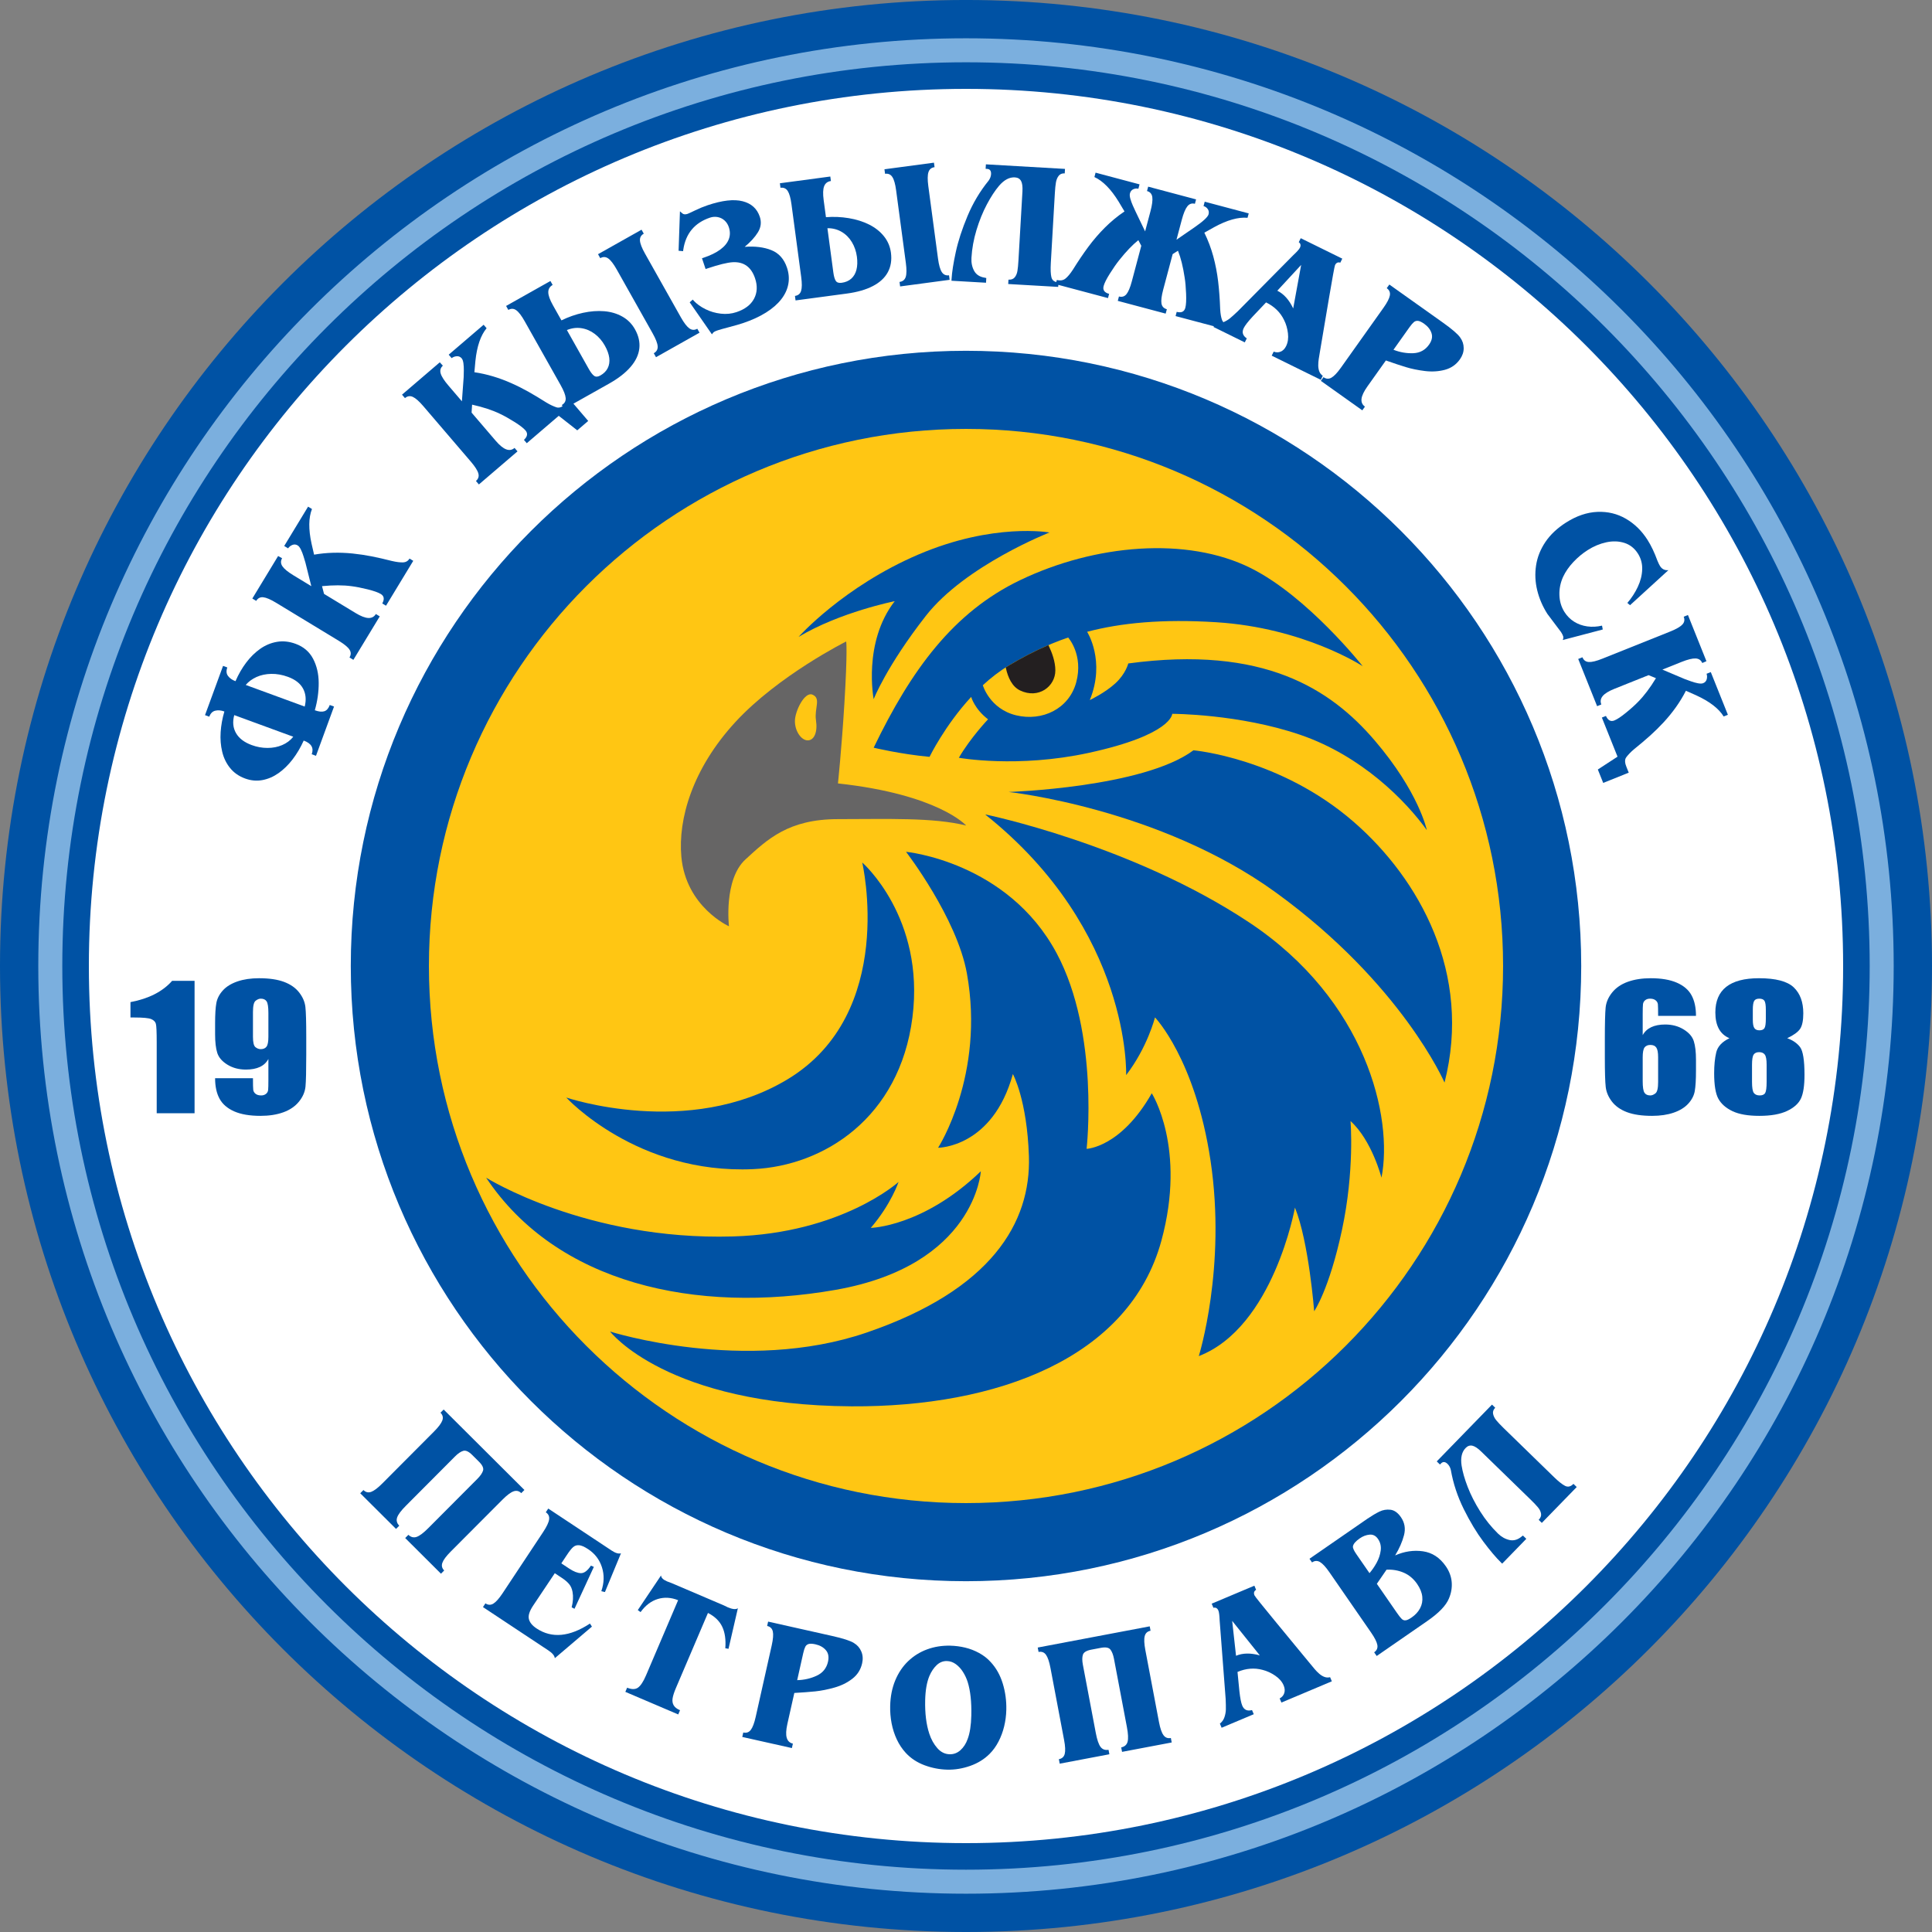 <?xml version="1.0" encoding="UTF-8"?>
<svg xmlns="http://www.w3.org/2000/svg" xmlns:xlink="http://www.w3.org/1999/xlink" width="549.93pt" height="549.93pt" viewBox="0 0 549.93 549.93" version="1.1">
<rect x="0" y="0" width="549.93" height="549.93" fill="#808080" stroke="none"/>
<defs>
<clipPath id="clip1">
  <path d="M 0 0 L 549.93 0 L 549.93 549.93 L 0 549.93 Z M 0 0 "/>
</clipPath>
</defs>
<g id="surface1">
<g clip-path="url(#clip1)" clip-rule="nonzero">
<path style=" stroke:none;fill-rule:nonzero;fill:rgb(0%,32.199%,64.299%);fill-opacity:1;" d="M 549.93 274.965 C 549.93 426.82 426.824 549.93 274.965 549.93 C 123.105 549.93 0 426.82 0 274.965 C 0 123.105 123.105 -0.004 274.965 -0.004 C 426.824 -0.004 549.93 123.105 549.93 274.965 "/>
</g>
<path style=" stroke:none;fill-rule:nonzero;fill:rgb(100%,100%,100%);fill-opacity:1;" d="M 524.633 274.965 C 524.633 412.852 412.852 524.633 274.965 524.633 C 137.078 524.633 25.297 412.852 25.297 274.965 C 25.297 137.078 137.078 25.297 274.965 25.297 C 412.852 25.297 524.633 137.078 524.633 274.965 M 274.965 99.848 C 178.25 99.848 99.848 178.25 99.848 274.965 C 99.848 371.676 178.25 450.082 274.965 450.082 C 371.68 450.082 450.082 371.676 450.082 274.965 C 450.082 178.25 371.68 99.848 274.965 99.848 "/>
<path style=" stroke:none;fill-rule:nonzero;fill:rgb(0%,32.199%,64.299%);fill-opacity:1;" d="M 117.629 159.637 L 109.875 172.414 L 108.812 171.77 C 109.477 170.551 109.34 169.652 108.402 169.086 C 107.656 168.633 106.398 168.188 104.633 167.75 C 102.863 167.312 101.348 167.016 100.082 166.859 C 97.688 166.531 94.879 166.527 91.66 166.844 L 92.234 169.047 L 101.188 174.48 C 102.695 175.395 103.918 175.871 104.859 175.906 C 105.797 175.945 106.508 175.566 106.988 174.777 L 108.094 175.449 L 100.586 187.82 L 99.48 187.148 C 99.953 186.371 99.949 185.617 99.465 184.891 C 98.984 184.164 97.961 183.328 96.395 182.379 L 78.586 171.57 C 77.023 170.621 75.809 170.102 74.941 170.008 C 74.074 169.914 73.402 170.258 72.93 171.039 L 71.824 170.367 L 79.164 158.266 L 80.297 158.902 C 79.848 159.688 79.883 160.457 80.402 161.211 C 80.922 161.965 81.984 162.828 83.59 163.801 L 88.613 166.848 L 86.941 160.156 C 86.781 159.617 86.598 159.008 86.387 158.328 C 86.18 157.648 85.93 157.012 85.641 156.422 C 85.352 155.832 85.051 155.441 84.73 155.246 C 84.238 154.949 83.734 154.906 83.223 155.113 C 82.707 155.32 82.301 155.641 82.004 156.082 L 80.898 155.41 L 87.695 144.215 L 88.801 144.887 C 87.824 147.355 87.785 150.641 88.68 154.742 L 89.402 157.879 C 91.188 157.566 93 157.387 94.844 157.34 C 96.684 157.293 98.523 157.363 100.363 157.551 C 102.203 157.742 104.012 158.012 105.785 158.359 C 107.562 158.711 109.465 159.145 111.492 159.664 C 112.828 159.977 113.906 160.113 114.719 160.078 C 115.531 160.047 116.148 159.684 116.57 158.988 L 117.629 159.637 "/>
<path style=" stroke:none;fill-rule:nonzero;fill:rgb(0%,32.199%,64.299%);fill-opacity:1;" d="M 301.199 81.664 L 286.98 80.844 L 287.055 79.602 C 287.84 79.648 288.426 79.434 288.824 78.957 C 289.219 78.48 289.477 77.871 289.602 77.133 C 289.727 76.395 289.824 75.379 289.898 74.086 L 291.031 54.5 C 291.109 53.121 290.977 52.121 290.633 51.5 C 290.285 50.875 289.699 50.539 288.875 50.492 C 287.316 50.402 285.816 51.203 284.367 52.891 C 283.195 54.273 282.035 56.051 280.887 58.219 C 279.738 60.387 278.762 62.801 277.953 65.457 C 277.148 68.113 276.668 70.762 276.516 73.41 C 276.438 74.777 276.688 76.004 277.277 77.09 C 277.863 78.172 278.883 78.824 280.34 79.051 L 280.738 79.137 L 280.664 80.477 L 270.828 79.91 L 270.855 79.449 C 270.969 77.48 271.367 74.922 272.051 71.766 C 272.734 68.613 273.848 65.191 275.395 61.496 C 276.941 57.801 278.941 54.445 281.395 51.426 C 281.824 50.836 282.062 50.219 282.098 49.578 C 282.152 48.625 281.773 48.121 280.961 48.074 L 280.551 48.055 L 280.629 46.777 L 303.141 48.078 L 303.066 49.352 C 302.309 49.309 301.738 49.539 301.348 50.039 C 300.957 50.543 300.699 51.168 300.566 51.914 C 300.434 52.66 300.336 53.648 300.262 54.879 L 299.105 74.875 C 299.004 76.703 299.059 78.059 299.281 78.945 C 299.441 79.59 299.832 80.016 300.457 80.227 L 300.664 80.277 L 300.824 79.688 C 301.805 79.945 302.617 79.816 303.27 79.301 C 303.922 78.781 304.625 77.938 305.387 76.77 C 306.863 74.395 308.324 72.23 309.773 70.273 C 311.219 68.32 312.793 66.492 314.492 64.793 C 316.191 63.09 318.055 61.555 320.078 60.184 L 318.43 57.422 C 316.234 53.844 313.93 51.5 311.516 50.395 L 311.848 49.145 L 324.363 52.477 L 324.031 53.727 C 323.551 53.598 323.066 53.645 322.578 53.867 C 322.094 54.09 321.777 54.484 321.629 55.047 C 321.527 55.422 321.566 55.93 321.742 56.559 C 321.922 57.191 322.152 57.828 322.434 58.469 C 322.719 59.105 322.984 59.691 323.238 60.223 L 325.949 65.859 L 327.461 60.184 C 327.949 58.348 328.129 56.977 327.992 56.074 C 327.855 55.176 327.352 54.609 326.488 54.379 L 326.82 53.129 L 340.453 56.758 L 340.121 58.008 C 339.254 57.777 338.539 58.02 337.969 58.738 C 337.402 59.453 336.875 60.73 336.387 62.562 L 334.879 68.234 L 340.031 64.691 C 342.477 62.996 343.805 61.766 344.008 61.004 C 344.16 60.434 344.082 59.934 343.773 59.5 C 343.465 59.07 343.066 58.789 342.578 58.66 L 342.91 57.41 L 355.438 60.742 L 355.102 61.992 C 352.461 61.754 349.297 62.641 345.613 64.656 L 342.809 66.23 C 343.883 68.426 344.73 70.672 345.355 72.973 C 345.977 75.273 346.438 77.633 346.727 80.051 C 347.016 82.473 347.215 85.102 347.312 87.93 C 347.387 89.336 347.578 90.422 347.887 91.188 L 348.211 91.715 C 348.934 91.418 349.578 91.035 350.137 90.574 C 350.695 90.113 351.438 89.445 352.355 88.574 L 368.094 72.664 C 369.152 71.676 369.789 70.965 370.004 70.531 C 370.336 69.859 370.227 69.328 369.684 68.941 L 370.246 67.801 L 382.07 73.621 L 381.508 74.766 C 380.844 74.551 380.344 74.781 380.008 75.461 C 379.934 75.609 379.746 76.527 379.441 78.207 C 379.137 79.891 378.773 81.977 378.352 84.461 C 377.93 86.949 377.41 90.023 376.793 93.688 C 376.176 97.348 375.812 99.496 375.707 100.133 C 375.586 100.844 375.477 101.516 375.375 102.145 C 375.277 102.777 375.23 103.406 375.23 104.023 C 375.234 104.641 375.332 105.207 375.527 105.723 C 375.719 106.234 376.051 106.648 376.512 106.973 L 375.949 108.113 L 361.98 101.234 L 362.547 100.09 C 363.238 100.359 363.906 100.355 364.551 100.082 C 365.191 99.809 365.703 99.289 366.082 98.52 C 366.598 97.477 366.77 96.258 366.605 94.867 C 366.438 93.473 366.07 92.223 365.508 91.109 C 364.457 88.922 362.746 87.242 360.379 86.078 L 356.621 90.043 C 355.254 91.516 354.391 92.625 354.023 93.371 C 353.438 94.559 353.723 95.539 354.883 96.316 L 354.32 97.457 L 345.414 93.07 L 345.516 92.859 L 345.145 92.766 L 334.621 89.969 L 334.941 88.766 C 336.277 89.121 337.094 88.734 337.395 87.613 C 337.617 86.77 337.691 85.422 337.613 83.574 C 337.539 81.727 337.402 80.203 337.203 79.008 C 336.742 75.918 336.109 73.371 335.301 71.367 L 333.789 72.332 L 331.094 82.453 C 330.625 84.219 330.461 85.531 330.605 86.387 C 330.75 87.242 331.262 87.785 332.133 88.02 L 331.801 89.27 L 318.168 85.641 L 318.5 84.391 C 319.371 84.621 320.086 84.406 320.633 83.738 C 321.184 83.07 321.695 81.852 322.168 80.074 L 324.859 69.957 L 324.02 68.363 C 322.348 69.699 320.531 71.594 318.578 74.051 C 317.754 75.09 316.863 76.363 315.91 77.883 C 314.953 79.402 314.363 80.578 314.141 81.422 C 313.84 82.547 314.363 83.289 315.703 83.645 L 315.383 84.848 L 301.254 81.086 L 301.199 81.664 M 370.363 75.41 L 363.578 82.75 C 365.438 83.668 366.945 85.348 368.098 87.793 L 370.363 75.41 "/>
<path style=" stroke:none;fill-rule:nonzero;fill:rgb(0%,32.199%,64.299%);fill-opacity:1;" d="M 115.539 428.602 C 114.172 429.973 113.34 431.078 113.047 431.926 C 112.754 432.773 112.953 433.559 113.645 434.281 L 112.73 435.195 L 102.539 425.047 L 103.453 424.129 C 104.098 424.77 104.832 424.945 105.652 424.648 C 106.473 424.348 107.527 423.551 108.82 422.258 L 123.531 407.488 C 124.82 406.191 125.613 405.133 125.91 404.309 C 126.203 403.488 126.027 402.758 125.383 402.113 L 126.285 401.211 L 149.27 424.109 L 148.371 425.012 C 147.73 424.375 146.996 424.203 146.172 424.504 C 145.344 424.801 144.289 425.594 143.004 426.887 L 128.289 441.652 C 127.004 442.945 126.215 444.004 125.922 444.828 C 125.625 445.656 125.797 446.391 126.438 447.027 L 125.523 447.945 L 115.336 437.793 L 116.246 436.875 C 116.973 437.562 117.758 437.758 118.602 437.461 C 119.449 437.164 120.555 436.328 121.922 434.957 L 135.883 420.945 C 136.742 420.078 137.281 419.293 137.496 418.59 C 137.707 417.887 137.328 417.051 136.363 416.09 L 134.414 414.148 C 133.422 413.16 132.57 412.77 131.859 412.977 C 131.148 413.184 130.359 413.719 129.5 414.586 L 115.539 428.602 "/>
<path style=" stroke:none;fill-rule:nonzero;fill:rgb(0%,32.199%,64.299%);fill-opacity:1;" d="M 137.473 457.445 L 138.172 456.387 C 138.934 456.891 139.684 456.914 140.43 456.461 C 141.176 456.004 142.055 455.016 143.07 453.488 L 154.594 436.098 C 155.605 434.57 156.176 433.375 156.301 432.512 C 156.43 431.648 156.113 430.965 155.355 430.461 L 156.059 429.402 L 173.145 440.723 L 174.078 441.344 C 175.188 442.078 176.078 442.344 176.758 442.129 L 172.191 453.168 L 171.164 452.922 C 171.973 450.543 172.031 448.273 171.34 446.113 C 170.648 443.957 169.348 442.242 167.434 440.977 C 166.371 440.27 165.508 439.891 164.836 439.836 C 164.164 439.777 163.59 439.965 163.113 440.395 C 162.637 440.824 162.059 441.555 161.379 442.586 L 159.777 445 L 162.004 446.477 C 163.293 447.328 164.406 447.77 165.348 447.789 C 166.285 447.809 167.238 447.098 168.199 445.645 L 169.035 446.004 L 163.527 457.93 L 162.719 457.512 C 163.129 455.918 163.215 454.457 162.969 453.117 C 162.801 452.207 162.473 451.461 161.98 450.879 C 161.488 450.297 160.812 449.719 159.953 449.152 L 157.918 447.805 C 157.918 447.805 152.012 456.637 151.727 457.066 C 150.707 458.609 150.309 459.863 150.543 460.84 C 150.773 461.816 151.508 462.715 152.746 463.535 C 157.074 466.402 162.133 465.938 167.926 462.137 L 168.488 463.004 L 157.93 471.992 C 157.836 471.27 157.238 470.543 156.137 469.812 L 137.473 457.445 "/>
<path style=" stroke:none;fill-rule:nonzero;fill:rgb(0%,32.199%,64.299%);fill-opacity:1;" d="M 192.395 480.484 C 191.883 481.68 191.57 482.66 191.449 483.426 C 191.328 484.191 191.434 484.852 191.762 485.41 C 192.086 485.965 192.688 486.43 193.562 486.812 L 193.055 488.004 L 178 481.578 L 178.508 480.391 C 179.824 480.922 180.859 480.914 181.621 480.355 C 182.383 479.801 183.141 478.633 183.898 476.859 L 193.02 455.484 C 191.023 454.688 189.09 454.574 187.223 455.148 C 185.352 455.719 183.723 456.961 182.332 458.871 L 181.543 458.301 L 188.16 448.438 C 188.191 449.094 188.766 449.656 189.883 450.133 C 190.059 450.207 191.035 450.562 191.109 450.594 L 206.02 456.957 C 206.094 456.988 206.984 457.43 207.152 457.504 C 208.512 458.082 209.473 458.172 210.031 457.773 L 207.367 469.324 L 206.453 469.164 C 206.645 466.715 206.352 464.676 205.578 463.043 C 204.805 461.41 203.449 460.102 201.516 459.113 L 192.395 480.484 "/>
<path style=" stroke:none;fill-rule:nonzero;fill:rgb(0%,32.199%,64.299%);fill-opacity:1;" d="M 219.664 468.352 C 220.062 466.566 220.168 465.246 219.98 464.395 C 219.789 463.543 219.25 463.016 218.363 462.816 L 218.641 461.578 L 236.832 465.656 C 240 466.363 242.082 467.039 243.074 467.68 C 244.039 468.262 244.734 469.062 245.164 470.086 C 245.598 471.105 245.676 472.227 245.402 473.441 C 244.996 475.254 244.066 476.719 242.605 477.848 C 241.148 478.973 239.453 479.809 237.516 480.355 C 235.578 480.902 233.762 481.262 232.066 481.438 C 230.371 481.609 228.379 481.758 226.098 481.887 L 224.117 490.715 C 223.734 492.438 223.672 493.75 223.938 494.652 C 224.203 495.555 224.785 496.109 225.688 496.309 L 225.406 497.574 L 211.281 494.41 L 211.566 493.145 C 212.453 493.344 213.168 493.102 213.703 492.41 C 214.234 491.719 214.703 490.48 215.105 488.695 L 219.664 468.352 M 226.914 478.246 C 228.922 478.195 230.781 477.766 232.496 476.961 C 234.211 476.156 235.273 474.832 235.688 472.988 C 235.992 471.633 235.789 470.539 235.082 469.715 C 234.375 468.887 233.387 468.328 232.113 468.043 C 231.27 467.855 230.625 467.824 230.188 467.949 C 229.746 468.078 229.422 468.344 229.219 468.742 C 229.012 469.145 228.816 469.75 228.633 470.562 L 226.914 478.246 "/>
<path style=" stroke:none;fill-rule:nonzero;fill:rgb(0%,32.199%,64.299%);fill-opacity:1;" d="M 257.809 498.934 C 256.785 497.82 255.934 496.539 255.258 495.098 C 254.586 493.652 254.094 492.125 253.785 490.512 C 253.477 488.895 253.344 487.254 253.383 485.578 C 253.445 482.898 253.926 480.48 254.824 478.312 C 255.723 476.148 256.949 474.324 258.504 472.836 C 260.059 471.348 261.859 470.23 263.91 469.477 C 265.957 468.727 268.148 468.375 270.484 468.43 C 271.93 468.465 273.344 468.648 274.723 468.98 C 276.105 469.312 277.434 469.824 278.707 470.52 C 279.984 471.219 281.086 472.082 282.008 473.109 C 283.562 474.793 284.703 476.832 285.434 479.227 C 286.164 481.621 286.5 484.117 286.438 486.711 C 286.402 488.293 286.199 489.852 285.828 491.391 C 285.457 492.926 284.922 494.367 284.223 495.715 C 283.523 497.066 282.676 498.242 281.672 499.242 C 280.168 500.746 278.328 501.883 276.156 502.648 C 273.984 503.41 271.816 503.77 269.66 503.719 C 267.43 503.668 265.258 503.246 263.141 502.457 C 261.023 501.664 259.246 500.492 257.809 498.934 M 275.426 495.023 C 276.062 493.348 276.41 491.109 276.477 488.316 C 276.566 484.461 276.223 481.273 275.441 478.758 C 275.113 477.746 274.668 476.793 274.102 475.902 C 273.539 475.008 272.863 474.273 272.082 473.699 C 271.297 473.125 270.445 472.828 269.527 472.805 C 268.434 472.781 267.465 473.168 266.621 473.965 C 265.781 474.762 265.09 475.785 264.555 477.035 C 263.812 478.809 263.41 481.109 263.344 483.938 C 263.258 487.672 263.648 490.859 264.523 493.5 C 265.051 495.105 265.812 496.473 266.805 497.598 C 267.797 498.727 268.965 499.305 270.309 499.336 C 271.469 499.363 272.496 498.973 273.391 498.172 C 274.285 497.363 274.965 496.316 275.426 495.023 "/>
<path style=" stroke:none;fill-rule:nonzero;fill:rgb(0%,32.199%,64.299%);fill-opacity:1;" d="M 311.914 493.297 C 312.277 495.199 312.723 496.512 313.254 497.23 C 313.789 497.953 314.547 498.23 315.535 498.07 L 315.773 499.34 L 301.641 502.016 L 301.398 500.746 C 302.297 500.574 302.852 500.07 303.07 499.223 C 303.285 498.379 303.227 497.059 302.883 495.258 L 299.008 474.777 C 298.668 472.98 298.242 471.727 297.73 471.02 C 297.219 470.312 296.516 470.043 295.621 470.215 L 295.383 468.961 L 327.262 462.926 L 327.496 464.18 C 326.609 464.348 326.055 464.855 325.836 465.703 C 325.613 466.555 325.676 467.875 326.012 469.664 L 329.891 490.145 C 330.23 491.938 330.656 493.188 331.172 493.895 C 331.688 494.609 332.391 494.879 333.277 494.711 L 333.52 495.98 L 319.387 498.656 L 319.145 497.387 C 320.121 497.176 320.727 496.641 320.961 495.773 C 321.191 494.91 321.129 493.523 320.77 491.621 L 317.09 472.184 C 316.859 470.984 316.516 470.098 316.055 469.523 C 315.594 468.953 314.695 468.793 313.355 469.047 L 310.652 469.559 C 309.273 469.816 308.473 470.301 308.242 471.004 C 308.008 471.707 308.008 472.66 308.234 473.859 L 311.914 493.297 "/>
<path style=" stroke:none;fill-rule:nonzero;fill:rgb(0%,32.199%,64.299%);fill-opacity:1;" d="M 352.781 481.34 C 352.996 483.336 353.27 484.719 353.594 485.484 C 354.105 486.703 355.035 487.129 356.379 486.762 L 356.875 487.938 L 347.723 491.793 L 347.23 490.617 C 347.848 490.141 348.281 489.531 348.531 488.789 C 348.781 488.047 348.914 487.312 348.934 486.586 C 348.949 485.863 348.93 484.867 348.875 483.598 L 347.168 461.289 C 347.113 459.84 346.996 458.891 346.809 458.445 C 346.516 457.758 346.047 457.488 345.395 457.648 L 344.898 456.473 L 357.047 451.355 L 357.539 452.531 C 356.941 452.891 356.789 453.418 357.086 454.117 C 357.148 454.27 357.719 455.012 358.789 456.344 C 359.859 457.676 361.199 459.316 362.801 461.266 C 364.402 463.215 366.383 465.621 368.746 468.488 C 371.109 471.352 372.496 473.035 372.906 473.527 C 373.363 474.086 373.797 474.609 374.211 475.098 C 374.625 475.59 375.066 476.035 375.535 476.438 C 376.004 476.84 376.496 477.137 377.012 477.328 C 377.523 477.516 378.055 477.543 378.602 477.402 L 379.098 478.574 L 364.746 484.621 L 364.25 483.445 C 364.906 483.098 365.344 482.59 365.559 481.926 C 365.773 481.262 365.715 480.535 365.383 479.746 C 364.93 478.672 364.125 477.742 362.965 476.957 C 361.805 476.172 360.617 475.629 359.406 475.324 C 357.062 474.684 354.676 474.875 352.246 475.902 L 352.781 481.34 M 350.73 461.371 L 351.828 471.305 C 353.738 470.5 355.996 470.465 358.598 471.195 L 350.73 461.371 "/>
<path style=" stroke:none;fill-rule:nonzero;fill:rgb(0%,32.199%,64.299%);fill-opacity:1;" d="M 378.41 447.535 C 377.371 446.031 376.473 445.059 375.719 444.617 C 374.965 444.18 374.211 444.219 373.461 444.734 L 372.738 443.691 L 389.191 432.316 C 390.488 431.441 391.637 430.758 392.633 430.27 C 393.629 429.785 394.68 429.609 395.781 429.738 C 396.887 429.871 397.883 430.574 398.762 431.848 C 399.836 433.402 400.129 435.117 399.637 436.992 C 399.148 438.867 398.305 440.785 397.117 442.738 C 399.758 441.582 402.398 441.191 405.031 441.566 C 407.668 441.938 409.84 443.359 411.547 445.832 C 412.527 447.25 413.082 448.742 413.215 450.312 C 413.348 451.879 413.09 453.434 412.438 454.977 C 411.621 456.988 409.559 459.141 406.242 461.43 L 391.867 471.367 L 391.145 470.32 C 391.895 469.801 392.199 469.113 392.055 468.25 C 391.91 467.391 391.316 466.207 390.273 464.699 L 378.41 447.535 M 389.816 447.785 C 390.57 446.91 391.254 445.914 391.863 444.801 C 392.473 443.684 392.855 442.523 393.012 441.32 C 393.164 440.113 392.906 439.02 392.227 438.039 C 391.609 437.145 390.816 436.738 389.848 436.824 C 388.883 436.91 387.957 437.258 387.066 437.875 C 385.859 438.707 385.207 439.473 385.105 440.172 C 385.047 440.625 385.367 441.355 386.066 442.363 L 389.816 447.785 M 397.672 459.152 C 398.234 459.969 398.68 460.527 399.008 460.832 C 399.332 461.141 399.707 461.266 400.129 461.211 C 400.547 461.16 401.113 460.887 401.828 460.391 C 402.891 459.66 403.688 458.785 404.223 457.773 C 404.758 456.762 404.965 455.664 404.84 454.484 C 404.719 453.305 404.23 452.098 403.379 450.863 C 402.348 449.371 401.07 448.297 399.551 447.648 C 398.031 446.996 396.402 446.715 394.668 446.801 L 391.91 450.82 L 397.672 459.152 "/>
<path style=" stroke:none;fill-rule:nonzero;fill:rgb(0%,32.199%,64.299%);fill-opacity:1;" d="M 416.031 417.152 C 416.309 418.941 416.891 420.98 417.777 423.27 C 418.664 425.559 419.848 427.879 421.328 430.227 C 422.805 432.574 424.496 434.672 426.395 436.523 C 427.379 437.477 428.473 438.09 429.676 438.355 C 430.879 438.621 432.039 438.277 433.164 437.328 L 433.492 437.078 L 434.453 438.016 L 427.586 445.078 L 427.254 444.758 C 425.84 443.379 424.164 441.402 422.23 438.82 C 420.297 436.238 418.438 433.156 416.656 429.566 C 414.879 425.98 413.648 422.27 412.977 418.441 C 412.812 417.727 412.504 417.145 412.043 416.699 C 411.355 416.031 410.727 415.988 410.16 416.574 L 409.875 416.867 L 408.961 415.977 L 424.684 399.812 L 425.602 400.703 C 425.074 401.246 424.871 401.828 424.996 402.449 C 425.121 403.074 425.422 403.684 425.898 404.27 C 426.379 404.855 427.059 405.578 427.941 406.438 L 442.297 420.406 C 443.609 421.684 444.672 422.527 445.488 422.941 C 446.305 423.355 447.098 423.168 447.871 422.371 L 448.801 423.273 L 438.867 433.48 L 437.977 432.613 C 438.523 432.051 438.75 431.465 438.648 430.852 C 438.547 430.242 438.258 429.648 437.781 429.07 C 437.301 428.492 436.602 427.754 435.672 426.848 L 421.609 413.168 C 420.621 412.207 419.777 411.652 419.082 411.504 C 418.383 411.359 417.746 411.578 417.172 412.172 C 416.082 413.289 415.703 414.949 416.031 417.152 "/>
<path style=" stroke:none;fill-rule:nonzero;fill:rgb(0%,32.199%,64.299%);fill-opacity:1;" d="M 55.383 279.188 L 55.383 316.879 L 44.605 316.879 L 44.605 296.676 C 44.605 293.758 44.527 292.004 44.367 291.414 C 44.203 290.824 43.762 290.379 43.039 290.078 C 42.316 289.773 40.707 289.621 38.207 289.621 L 37.137 289.621 L 37.137 285.246 C 42.344 284.266 46.297 282.242 48.996 279.188 L 55.383 279.188 "/>
<path style=" stroke:none;fill-rule:nonzero;fill:rgb(0%,32.199%,64.299%);fill-opacity:1;" d="M 61.227 306.902 L 72.004 306.902 C 72.004 308.645 72.027 309.742 72.082 310.199 C 72.137 310.652 72.359 311.035 72.746 311.344 C 73.137 311.652 73.664 311.805 74.332 311.805 C 74.895 311.805 75.352 311.656 75.715 311.363 C 76.078 311.07 76.281 310.691 76.324 310.227 C 76.371 309.762 76.395 308.824 76.395 307.418 L 76.395 301.426 C 75.855 302.434 75.055 303.191 73.98 303.695 C 72.91 304.199 71.578 304.449 69.988 304.449 C 68.004 304.449 66.254 303.984 64.734 303.051 C 63.219 302.117 62.254 300.996 61.84 299.691 C 61.43 298.387 61.227 296.621 61.227 294.398 L 61.227 291.391 C 61.227 288.746 61.344 286.781 61.586 285.488 C 61.828 284.199 62.445 283.008 63.445 281.91 C 64.441 280.812 65.824 279.965 67.59 279.355 C 69.355 278.75 71.406 278.445 73.742 278.445 C 76.633 278.445 79.004 278.797 80.859 279.492 C 82.711 280.191 84.148 281.199 85.164 282.512 C 86.18 283.824 86.77 285.199 86.93 286.645 C 87.09 288.09 87.172 290.883 87.172 295.027 L 87.172 300.27 C 87.172 304.758 87.098 307.758 86.957 309.273 C 86.812 310.785 86.195 312.219 85.098 313.57 C 84 314.922 82.516 315.934 80.645 316.609 C 78.773 317.285 76.605 317.621 74.145 317.621 C 71.094 317.621 68.602 317.195 66.668 316.348 C 64.734 315.496 63.344 314.297 62.496 312.746 C 61.648 311.199 61.227 309.254 61.227 306.902 M 72.004 295.133 C 72.004 296.719 72.242 297.699 72.719 298.074 C 73.199 298.445 73.691 298.633 74.199 298.633 C 74.957 298.633 75.512 298.395 75.863 297.922 C 76.215 297.449 76.395 296.52 76.395 295.133 L 76.395 288.297 C 76.395 286.637 76.227 285.547 75.891 285.031 C 75.555 284.52 75 284.262 74.227 284.262 C 73.754 284.262 73.266 284.461 72.762 284.859 C 72.254 285.254 72.004 286.324 72.004 288.066 L 72.004 295.133 "/>
<path style=" stroke:none;fill-rule:nonzero;fill:rgb(0%,32.199%,64.299%);fill-opacity:1;" d="M 482.75 289.168 L 471.973 289.168 C 471.973 287.426 471.949 286.324 471.906 285.871 C 471.859 285.414 471.645 285.035 471.254 284.727 C 470.867 284.414 470.34 284.262 469.668 284.262 C 469.109 284.262 468.648 284.41 468.289 284.703 C 467.926 284.996 467.719 285.379 467.664 285.84 C 467.609 286.309 467.582 287.242 467.582 288.652 L 467.582 294.641 C 468.137 293.637 468.949 292.879 470.02 292.375 C 471.094 291.871 472.414 291.617 473.988 291.617 C 475.969 291.617 477.723 292.086 479.238 293.02 C 480.758 293.949 481.723 295.07 482.133 296.375 C 482.547 297.684 482.75 299.449 482.75 301.672 L 482.75 304.68 C 482.75 307.32 482.633 309.289 482.402 310.578 C 482.172 311.867 481.551 313.062 480.543 314.16 C 479.535 315.254 478.156 316.105 476.398 316.711 C 474.641 317.316 472.594 317.621 470.258 317.621 C 467.352 317.621 464.973 317.27 463.117 316.574 C 461.262 315.875 459.832 314.867 458.824 313.559 C 457.816 312.246 457.23 310.867 457.059 309.426 C 456.891 307.98 456.805 305.176 456.805 301.016 L 456.805 295.797 C 456.805 291.312 456.883 288.312 457.031 286.797 C 457.184 285.285 457.805 283.852 458.891 282.5 C 459.98 281.148 461.465 280.137 463.344 279.461 C 465.227 278.785 467.398 278.445 469.859 278.445 C 472.891 278.445 475.379 278.871 477.32 279.723 C 479.266 280.574 480.656 281.773 481.492 283.32 C 482.332 284.867 482.75 286.816 482.75 289.168 M 471.973 300.934 C 471.973 299.598 471.801 298.68 471.457 298.184 C 471.113 297.684 470.555 297.434 469.777 297.434 C 469.02 297.434 468.465 297.672 468.109 298.148 C 467.758 298.621 467.582 299.551 467.582 300.934 L 467.582 307.77 C 467.582 309.434 467.75 310.523 468.086 311.035 C 468.418 311.551 468.973 311.805 469.75 311.805 C 470.219 311.805 470.711 311.609 471.215 311.211 C 471.723 310.812 471.973 309.746 471.973 308.004 L 471.973 300.934 "/>
<path style=" stroke:none;fill-rule:nonzero;fill:rgb(0%,32.199%,64.299%);fill-opacity:1;" d="M 508.719 295.523 C 510.297 296.086 511.512 296.918 512.363 298.027 C 513.211 299.141 513.637 301.781 513.637 305.957 C 513.637 309 513.301 311.242 512.621 312.688 C 511.945 314.129 510.625 315.312 508.664 316.234 C 506.703 317.16 504.074 317.621 500.777 317.621 C 497.57 317.621 495.031 317.18 493.16 316.297 C 491.289 315.41 489.945 314.238 489.137 312.781 C 488.324 311.32 487.922 308.891 487.922 305.492 C 487.922 303.211 488.117 301.23 488.516 299.555 C 488.914 297.879 490.168 296.535 492.277 295.523 C 490.938 294.965 489.934 294.074 489.266 292.855 C 488.598 291.633 488.262 290.082 488.262 288.199 C 488.262 284.949 489.297 282.512 491.371 280.887 C 493.441 279.262 496.543 278.445 500.672 278.445 C 505.441 278.445 508.738 279.309 510.562 281.035 C 512.383 282.766 513.297 285.227 513.297 288.434 C 513.297 290.469 512.996 291.941 512.398 292.844 C 511.801 293.742 510.574 294.641 508.719 295.523 M 502.859 303.074 C 502.859 301.629 502.688 300.672 502.348 300.199 C 502.004 299.727 501.465 299.488 500.727 299.488 C 500.004 299.488 499.484 299.719 499.172 300.176 C 498.855 300.633 498.699 301.602 498.699 303.074 L 498.699 307.965 C 498.699 309.594 498.871 310.641 499.223 311.105 C 499.574 311.574 500.129 311.805 500.887 311.805 C 501.66 311.805 502.184 311.57 502.453 311.098 C 502.723 310.621 502.859 309.555 502.859 307.895 L 502.859 303.074 M 502.633 287.406 C 502.633 286.133 502.504 285.293 502.242 284.879 C 501.984 284.469 501.484 284.262 500.754 284.262 C 500.035 284.262 499.551 284.484 499.301 284.926 C 499.051 285.367 498.926 286.195 498.926 287.406 L 498.926 290.27 C 498.926 291.402 499.066 292.188 499.355 292.621 C 499.641 293.059 500.125 293.273 500.805 293.273 C 501.523 293.273 502.004 293.059 502.258 292.633 C 502.508 292.207 502.633 291.324 502.633 289.988 L 502.633 287.406 "/>
<path style=" stroke:none;fill-rule:nonzero;fill:rgb(48.199%,68.599%,87.099%);fill-opacity:1;" d="M 539.027 274.965 C 539.027 420.801 420.805 539.031 274.965 539.031 C 129.125 539.031 10.898 420.801 10.898 274.965 C 10.898 129.129 129.125 10.898 274.965 10.898 C 420.805 10.898 539.027 129.129 539.027 274.965 M 274.965 17.73 C 132.898 17.73 17.734 132.898 17.734 274.965 C 17.734 417.027 132.898 532.195 274.965 532.195 C 417.031 532.195 532.195 417.027 532.195 274.965 C 532.195 132.898 417.031 17.73 274.965 17.73 "/>
<path style=" stroke:none;fill-rule:nonzero;fill:rgb(100%,77.599%,7.5%);fill-opacity:1;" d="M 427.84 274.965 C 427.84 359.395 359.395 427.844 274.965 427.844 C 190.531 427.844 122.09 359.395 122.09 274.965 C 122.09 190.535 190.531 122.086 274.965 122.086 C 359.395 122.086 427.84 190.535 427.84 274.965 "/>
<path style=" stroke:none;fill-rule:nonzero;fill:rgb(0%,32.199%,64.299%);fill-opacity:1;" d="M 227.309 181.285 C 227.309 181.285 240.082 166.949 261.457 157.824 C 282.836 148.699 298.734 151.566 298.734 151.566 C 298.734 151.566 274.754 160.953 263.543 175.289 C 252.336 189.629 248.684 199.012 248.684 199.012 C 248.684 199.012 245.555 182.852 254.68 171.117 C 254.68 171.117 239.039 174.246 227.309 181.285 "/>
<path style=" stroke:none;fill-rule:nonzero;fill:rgb(0%,32.199%,64.299%);fill-opacity:1;" d="M 306.328 194.254 C 304.273 201.781 296.656 205.41 289.219 203.605 C 281.695 201.781 279.754 195.047 279.754 195.047 C 282.039 192.934 284.551 190.977 287.266 189.367 C 292.445 186.297 297.84 183.578 304.043 181.465 C 304.043 181.465 308.469 186.398 306.328 194.254 M 272.93 215.695 C 272.93 215.695 289.613 218.719 309.945 214.289 C 333.676 209.117 333.668 203.184 333.668 203.184 C 333.668 203.184 352.695 203.184 370.164 209.18 C 387.629 215.176 400.141 227.949 406.137 236.289 C 406.137 236.289 403.902 225.473 391.277 210.742 C 378.766 196.145 359.734 183.633 321.152 188.848 C 321.152 188.848 320.469 191.746 317.504 194.484 C 314.539 197.219 310.203 199.273 310.203 199.273 C 314.766 188.098 309.441 179.836 309.441 179.836 C 319.074 177.301 330.73 176.148 346.18 177.113 C 371.203 178.68 387.887 189.629 387.887 189.629 C 387.887 189.629 372.246 169.816 356.086 161.734 C 337.84 152.609 311.633 154.941 290.395 165.125 C 271.363 174.246 259.371 190.672 248.684 212.828 C 248.684 212.828 256.246 214.652 264.586 215.434 C 264.586 215.434 268.91 206.527 276.441 198.371 C 276.441 198.371 277.359 201.781 281.238 204.746 C 281.238 204.746 276.254 209.992 272.93 215.695 "/>
<path style=" stroke:none;fill-rule:nonzero;fill:rgb(0%,32.199%,64.299%);fill-opacity:1;" d="M 411.176 308.148 C 419.082 277.129 403.988 250.172 385.324 233.945 C 364.34 215.695 339.707 213.566 339.707 213.566 C 325.41 224.211 287.09 225.43 287.09 225.43 C 287.09 225.43 329.973 229.988 363.121 254.016 C 399.027 280.039 411.176 308.148 411.176 308.148 "/>
<path style=" stroke:none;fill-rule:nonzero;fill:rgb(0%,32.199%,64.299%);fill-opacity:1;" d="M 280.402 231.812 C 280.402 231.812 322.066 240.328 355.52 262.531 C 388.973 284.734 396.578 318.188 393.23 335.219 C 393.23 335.219 390.496 324.574 384.414 319.102 C 384.414 319.102 385.629 333.09 381.98 350.121 C 378.328 367.152 374.07 373.234 374.07 373.234 C 374.07 373.234 372.551 353.465 368.598 343.734 C 368.598 343.734 362.516 377.797 341.227 386.008 C 341.227 386.008 349.133 360.766 344.57 330.352 C 340.238 301.473 328.758 289.598 328.758 289.598 C 328.758 289.598 326.629 298.113 320.547 306.023 C 320.547 306.023 322.066 264.965 280.402 231.812 "/>
<path style=" stroke:none;fill-rule:nonzero;fill:rgb(0%,32.199%,64.299%);fill-opacity:1;" d="M 161.184 312.406 C 161.184 312.406 181.254 334.305 214.406 332.785 C 234.516 331.863 256.07 318.188 259.719 289.598 C 263.355 261.109 245.426 245.5 245.426 245.5 C 245.426 245.5 255.461 288.383 224.137 307.238 C 195.938 324.215 161.184 312.406 161.184 312.406 "/>
<path style=" stroke:none;fill-rule:nonzero;fill:rgb(0%,32.199%,64.299%);fill-opacity:1;" d="M 173.652 379.012 C 173.652 379.012 189.77 399.996 242.383 400.301 C 283.746 400.539 321.457 386.617 330.582 353.16 C 337.781 326.758 327.844 311.191 327.844 311.191 C 319.023 326.703 309.293 327.008 309.293 327.008 C 309.293 327.008 313.031 294.262 300.777 271.352 C 286.785 245.195 257.895 242.461 257.895 242.461 C 257.895 242.461 272.395 261.277 275.23 277.129 C 280.402 306.023 267.02 326.703 267.02 326.703 C 267.02 326.703 282.531 326.703 288.309 305.719 C 288.309 305.719 292.348 313.016 292.871 329.137 C 293.477 347.992 282.223 367.145 246.641 379.316 C 211.973 391.18 173.652 379.012 173.652 379.012 "/>
<path style=" stroke:none;fill-rule:nonzero;fill:rgb(0%,32.199%,64.299%);fill-opacity:1;" d="M 138.371 335.219 C 138.371 335.219 166.961 353.16 208.625 351.945 C 239.672 351.039 255.766 336.434 255.766 336.434 C 255.766 336.434 253.637 342.82 247.859 349.512 C 247.859 349.512 262.762 349.207 279.184 333.395 C 279.184 333.395 277.664 360.156 237.824 367.152 C 197.984 374.145 158.445 365.328 138.371 335.219 "/>
<path style=" stroke:none;fill-rule:nonzero;fill:rgb(39.999%,39.6%,39.6%);fill-opacity:1;" d="M 193.941 243.852 C 192.973 233.191 197.07 218.824 209.32 205.527 C 221.574 192.234 240.863 182.59 240.863 182.59 C 240.863 182.59 241.285 184.945 240.344 200.316 C 239.562 213.09 238.52 222.996 238.52 222.996 C 267.191 226.121 275.016 234.984 275.016 234.984 C 265.629 232.641 252.594 233.16 238.52 233.16 C 224.441 233.16 218.445 238.895 212.188 244.633 C 205.934 250.367 207.496 263.66 207.496 263.66 C 207.496 263.66 195.246 258.188 193.941 243.852 M 231.219 197.711 C 229.039 196.84 226.266 202.402 226.266 205.27 C 226.266 208.137 228.09 210.742 229.914 210.742 C 231.742 210.742 232.781 208.398 232.262 205.008 C 231.742 201.617 233.824 198.754 231.219 197.711 "/>
<path style=" stroke:none;fill-rule:nonzero;fill:rgb(13.699%,12.199%,12.5%);fill-opacity:1;" d="M 298.527 183.863 C 299.406 185.676 300.398 188.289 300.398 190.832 C 300.398 195.395 295.609 199.047 290.359 196.535 C 288.066 195.438 286.906 192.812 286.328 190.203 L 286.277 189.973 C 286.605 189.766 286.934 189.562 287.266 189.367 C 290.816 187.262 294.469 185.324 298.414 183.629 L 298.527 183.863 "/>
<path style=" stroke:none;fill-rule:nonzero;fill:rgb(0%,32.199%,64.299%);fill-opacity:1;" d="M 460.418 215.379 L 455.961 204.25 L 457.117 203.789 C 457.691 205.055 458.492 205.484 459.512 205.074 C 460.32 204.75 461.43 204.016 462.84 202.863 C 464.254 201.715 465.398 200.68 466.285 199.762 C 467.988 198.043 469.68 195.801 471.355 193.039 L 469.254 192.176 L 459.531 196.066 C 457.895 196.723 456.777 197.414 456.184 198.141 C 455.59 198.871 455.465 199.664 455.809 200.523 L 454.605 201.008 L 449.227 187.57 L 450.43 187.09 C 450.766 187.934 451.371 188.383 452.242 188.434 C 453.113 188.484 454.398 188.172 456.094 187.492 L 475.438 179.746 C 477.133 179.066 478.277 178.406 478.875 177.77 C 479.469 177.133 479.598 176.391 479.258 175.547 L 480.461 175.062 L 485.723 188.203 L 484.539 188.723 C 484.18 187.895 483.539 187.461 482.629 187.426 C 481.711 187.387 480.383 187.719 478.637 188.414 L 473.188 190.598 L 479.539 193.285 C 480.066 193.48 480.664 193.695 481.336 193.938 C 482.004 194.18 482.66 194.363 483.305 194.488 C 483.949 194.609 484.445 194.602 484.793 194.465 C 485.328 194.25 485.664 193.875 485.809 193.34 C 485.949 192.805 485.938 192.285 485.762 191.785 L 486.965 191.305 L 491.832 203.461 L 490.633 203.941 C 489.242 201.68 486.637 199.676 482.824 197.926 L 479.883 196.621 C 479.059 198.23 478.113 199.789 477.047 201.289 C 475.977 202.789 474.812 204.219 473.559 205.578 C 472.301 206.934 471 208.219 469.652 209.426 C 468.305 210.637 466.816 211.895 465.184 213.207 C 464.129 214.086 463.41 214.891 462.914 215.535 C 462.32 216.305 462.594 217.422 462.973 218.348 L 463.609 219.934 L 456.34 222.848 L 454.812 219.035 L 460.418 215.379 "/>
<path style=" stroke:none;fill-rule:nonzero;fill:rgb(0%,32.199%,64.299%);fill-opacity:1;" d="M 84.141 183.258 C 86.406 184.086 88.062 185.504 89.117 187.508 C 90.168 189.512 90.703 191.801 90.715 194.371 C 90.73 196.945 90.359 199.547 89.613 202.172 C 90.719 202.574 91.617 202.672 92.305 202.457 C 92.988 202.242 93.508 201.645 93.867 200.672 L 95.078 201.117 L 89.945 215.137 L 88.73 214.691 C 89.387 212.895 88.629 211.598 86.449 210.797 C 85.551 212.793 84.492 214.582 83.277 216.164 C 82.059 217.75 80.723 219.051 79.273 220.074 C 77.824 221.094 76.285 221.754 74.66 222.051 C 73.031 222.348 71.406 222.195 69.773 221.598 C 68 220.949 66.578 219.957 65.5 218.621 C 64.422 217.289 63.668 215.738 63.246 213.973 C 62.824 212.203 62.676 210.352 62.805 208.406 C 62.93 206.461 63.285 204.5 63.867 202.523 C 62.934 202.18 62.07 202.102 61.277 202.293 C 60.488 202.48 59.918 203.051 59.57 204.004 L 58.355 203.559 L 63.492 189.539 L 64.707 189.988 C 64.352 190.953 64.418 191.762 64.906 192.41 C 65.395 193.062 66.102 193.555 67.031 193.895 C 67.863 191.965 68.871 190.211 70.055 188.633 C 71.242 187.051 72.57 185.742 74.043 184.699 C 75.52 183.656 77.117 182.988 78.836 182.695 C 80.555 182.402 82.324 182.59 84.141 183.258 M 66.676 203.551 C 66.156 205.484 66.324 207.195 67.184 208.684 C 68.043 210.172 69.535 211.309 71.664 212.086 C 73.129 212.625 74.625 212.895 76.141 212.895 C 77.656 212.898 79.051 212.625 80.328 212.078 C 81.605 211.531 82.656 210.742 83.477 209.707 L 66.676 203.551 M 86.73 201.117 C 87.215 199.199 87.059 197.504 86.273 196.023 C 85.484 194.547 84.055 193.43 81.988 192.668 C 80.355 192.07 78.762 191.785 77.211 191.816 C 75.66 191.844 74.262 192.141 73.012 192.703 C 71.766 193.27 70.742 194.023 69.945 194.965 L 86.73 201.117 "/>
<path style=" stroke:none;fill-rule:nonzero;fill:rgb(0%,32.199%,64.299%);fill-opacity:1;" d="M 167.43 119.82 L 164.312 122.492 L 159.047 118.359 L 149.941 126.156 L 149.137 125.211 C 150.148 124.258 150.297 123.363 149.582 122.527 C 149.016 121.867 147.961 121.051 146.418 120.086 C 144.875 119.117 143.527 118.363 142.371 117.82 C 140.199 116.762 137.535 115.883 134.379 115.18 L 134.234 117.449 L 141.047 125.406 C 142.191 126.746 143.207 127.578 144.09 127.906 C 144.969 128.238 145.762 128.102 146.465 127.496 L 147.305 128.48 L 136.312 137.895 L 135.473 136.91 C 136.164 136.316 136.395 135.602 136.16 134.762 C 135.93 133.918 135.219 132.805 134.031 131.414 L 120.48 115.59 C 119.289 114.199 118.297 113.328 117.504 112.969 C 116.707 112.609 115.965 112.727 115.273 113.32 L 114.43 112.34 L 125.18 103.133 L 126.055 104.086 C 125.387 104.691 125.18 105.438 125.438 106.312 C 125.695 107.191 126.438 108.344 127.66 109.77 L 131.477 114.23 L 131.98 107.352 C 131.996 106.789 132.008 106.156 132.023 105.445 C 132.035 104.73 131.996 104.051 131.91 103.398 C 131.82 102.75 131.652 102.281 131.41 101.996 C 131.035 101.562 130.57 101.363 130.02 101.398 C 129.465 101.438 128.977 101.617 128.559 101.941 L 127.719 100.961 L 137.664 92.441 L 138.508 93.426 C 136.812 95.469 135.75 98.574 135.32 102.754 L 135.031 105.953 C 136.82 106.215 138.598 106.613 140.363 107.141 C 142.129 107.672 143.855 108.312 145.543 109.066 C 147.234 109.816 148.867 110.637 150.445 111.527 C 152.02 112.414 153.691 113.418 155.461 114.543 C 156.633 115.258 157.621 115.68 158.395 115.945 C 158.895 116.117 159.41 116.012 159.898 115.773 L 160.121 115.637 L 159.922 115.277 C 160.715 114.832 161.078 114.172 161.016 113.305 C 160.953 112.434 160.473 111.199 159.574 109.605 L 149.355 91.453 C 148.461 89.859 147.656 88.809 146.945 88.305 C 146.234 87.797 145.48 87.766 144.688 88.215 L 144.055 87.086 L 156.672 79.984 L 157.309 81.109 C 156.484 81.574 156.07 82.258 156.066 83.16 C 156.059 84.066 156.504 85.32 157.406 86.922 L 159.809 91.191 C 161.801 90.215 163.852 89.496 165.961 89.039 C 168.07 88.582 170.078 88.43 171.98 88.586 C 173.883 88.742 175.598 89.246 177.125 90.102 C 178.652 90.953 179.855 92.16 180.734 93.719 C 181.77 95.562 182.184 97.391 181.977 99.199 C 181.77 101.012 180.938 102.762 179.484 104.445 C 178.031 106.137 175.996 107.715 173.379 109.188 L 163.223 114.902 L 167.43 119.82 M 170.875 106.887 C 171.852 106.336 172.555 105.637 172.984 104.781 C 173.414 103.93 173.559 102.961 173.422 101.867 C 173.281 100.777 172.859 99.613 172.156 98.363 C 171.41 97.039 170.461 95.934 169.305 95.055 C 168.148 94.172 166.883 93.629 165.504 93.418 C 164.121 93.203 162.742 93.383 161.363 93.949 L 167.578 104.992 C 168.137 105.984 168.648 106.648 169.117 106.98 C 169.582 107.316 170.172 107.285 170.875 106.887 M 199.117 94.699 L 186.727 101.676 L 186.094 100.547 C 186.891 100.098 187.262 99.438 187.199 98.566 C 187.141 97.695 186.66 96.461 185.762 94.867 L 175.547 76.711 C 174.648 75.117 173.844 74.07 173.129 73.566 C 172.414 73.062 171.66 73.031 170.859 73.484 L 170.223 72.355 L 182.613 65.383 L 183.246 66.512 C 182.461 66.953 182.098 67.613 182.16 68.488 C 182.223 69.363 182.703 70.598 183.594 72.18 L 193.812 90.336 C 194.707 91.922 195.512 92.969 196.227 93.477 C 196.941 93.984 197.695 94.016 198.48 93.574 L 199.117 94.699 "/>
<path style=" stroke:none;fill-rule:nonzero;fill:rgb(0%,32.199%,64.299%);fill-opacity:1;" d="M 211.969 70.262 C 214.918 70.035 217.457 70.352 219.586 71.211 C 221.711 72.066 223.188 73.73 224.012 76.199 C 224.539 77.77 224.668 79.312 224.395 80.828 C 224.125 82.344 223.461 83.789 222.398 85.16 C 221.34 86.535 219.887 87.801 218.039 88.965 C 216.191 90.125 213.984 91.137 211.426 91.992 C 210.555 92.285 209.281 92.652 207.602 93.094 C 205.926 93.535 204.844 93.84 204.355 94.004 C 203.602 94.254 203.156 94.484 203.008 94.691 L 202.641 95.16 L 196.316 86.051 L 197.195 85.273 L 197.43 85.562 C 198.309 86.508 199.434 87.32 200.797 88 C 202.16 88.684 203.621 89.109 205.18 89.285 C 206.738 89.465 208.227 89.316 209.645 88.84 C 212.043 88.035 213.703 86.773 214.625 85.051 C 215.547 83.324 215.648 81.387 214.926 79.23 C 213.844 76.008 211.734 74.477 208.59 74.637 C 207.035 74.723 204.609 75.316 201.312 76.422 L 200.844 76.578 L 199.816 73.512 L 200.289 73.355 C 202.242 72.699 203.82 71.926 205.027 71.035 C 206.234 70.141 207.039 69.16 207.449 68.078 C 207.859 67.004 207.859 65.855 207.449 64.637 C 207.195 63.879 206.789 63.25 206.23 62.75 C 205.676 62.25 205.031 61.934 204.305 61.793 C 203.578 61.652 202.852 61.703 202.125 61.938 C 197.727 63.41 195.18 66.461 194.488 71.094 L 194.438 71.492 L 193.156 71.379 L 193.543 60.148 L 194.215 60.73 C 194.566 61.043 195.055 61.094 195.684 60.887 C 195.938 60.797 196.672 60.461 197.887 59.875 C 199.102 59.289 200.281 58.805 201.43 58.418 C 205.578 57.027 208.895 56.648 211.383 57.281 C 213.867 57.914 215.496 59.387 216.27 61.699 C 216.785 63.238 216.605 64.715 215.738 66.121 C 214.867 67.531 213.609 68.914 211.969 70.262 "/>
<path style=" stroke:none;fill-rule:nonzero;fill:rgb(0%,32.199%,64.299%);fill-opacity:1;" d="M 226.449 85.512 L 226.277 84.23 C 227.18 84.109 227.762 83.633 228.023 82.801 C 228.289 81.969 228.297 80.648 228.055 78.836 L 225.293 58.188 C 225.051 56.375 224.695 55.102 224.223 54.367 C 223.75 53.637 223.062 53.328 222.16 53.449 L 221.988 52.164 L 236.34 50.246 L 236.512 51.527 C 235.578 51.652 234.938 52.137 234.598 52.973 C 234.254 53.812 234.207 55.141 234.449 56.961 L 235.102 61.816 C 237.312 61.648 239.48 61.742 241.609 62.098 C 243.742 62.457 245.66 63.059 247.371 63.91 C 249.078 64.762 250.484 65.863 251.586 67.223 C 252.688 68.582 253.359 70.148 253.598 71.922 C 253.875 74.016 253.586 75.867 252.719 77.473 C 251.855 79.078 250.438 80.395 248.461 81.422 C 246.488 82.453 244.008 83.164 241.031 83.562 L 226.449 85.512 M 239.562 80.496 C 240.672 80.348 241.586 79.957 242.301 79.324 C 243.016 78.691 243.508 77.844 243.785 76.781 C 244.055 75.719 244.098 74.477 243.91 73.059 C 243.707 71.551 243.234 70.172 242.488 68.926 C 241.738 67.68 240.766 66.703 239.562 65.996 C 238.359 65.289 237.012 64.941 235.52 64.957 L 237.199 77.516 C 237.352 78.645 237.578 79.449 237.891 79.934 C 238.199 80.418 238.758 80.605 239.562 80.496 M 270.305 79.648 L 256.215 81.531 L 256.043 80.25 C 256.953 80.129 257.539 79.652 257.809 78.82 C 258.074 77.988 258.086 76.664 257.844 74.852 L 255.078 54.203 C 254.84 52.391 254.48 51.117 254.004 50.387 C 253.527 49.652 252.836 49.344 251.926 49.469 L 251.754 48.184 L 265.844 46.301 L 266.016 47.582 C 265.121 47.699 264.539 48.18 264.273 49.016 C 264.008 49.852 263.996 51.176 264.238 52.977 L 267 73.625 C 267.242 75.43 267.598 76.699 268.074 77.438 C 268.551 78.176 269.238 78.484 270.133 78.363 L 270.305 79.648 "/>
<path style=" stroke:none;fill-rule:nonzero;fill:rgb(0%,32.199%,64.299%);fill-opacity:1;" d="M 393.785 87.629 C 394.844 86.141 395.453 84.965 395.609 84.105 C 395.766 83.246 395.469 82.551 394.727 82.023 L 395.465 80.988 L 410.66 91.789 C 413.309 93.668 414.965 95.098 415.633 96.07 C 416.297 96.98 416.629 97.988 416.629 99.098 C 416.633 100.207 416.273 101.27 415.551 102.285 C 414.477 103.801 413.047 104.789 411.266 105.266 C 409.484 105.738 407.598 105.855 405.602 105.609 C 403.605 105.363 401.789 104.992 400.16 104.492 C 398.527 103.996 396.633 103.367 394.48 102.602 L 389.238 109.977 C 388.215 111.414 387.652 112.602 387.547 113.535 C 387.441 114.469 387.766 115.203 388.52 115.742 L 387.77 116.797 L 375.973 108.41 L 376.723 107.359 C 377.465 107.887 378.219 107.934 378.977 107.508 C 379.738 107.074 380.648 106.117 381.707 104.625 L 393.785 87.629 M 396.641 99.559 C 398.512 100.289 400.395 100.613 402.289 100.535 C 404.18 100.457 405.672 99.648 406.766 98.105 C 407.57 96.977 407.809 95.891 407.477 94.852 C 407.145 93.816 406.449 92.922 405.387 92.164 C 404.68 91.664 404.098 91.387 403.645 91.332 C 403.188 91.281 402.789 91.398 402.445 91.688 C 402.098 91.98 401.684 92.465 401.203 93.141 L 400.578 94.016 L 396.641 99.559 "/>
<path style=" stroke:none;fill-rule:nonzero;fill:rgb(0%,32.199%,64.299%);fill-opacity:1;" d="M 444.816 182.18 C 445 181.785 445.043 181.43 444.945 181.113 C 444.848 180.797 444.648 180.398 444.344 179.922 L 440.449 174.742 C 439.09 172.602 438.125 170.355 437.555 168.012 C 436.984 165.664 436.875 163.316 437.23 160.965 C 437.582 158.609 438.469 156.383 439.883 154.277 C 441.297 152.176 443.266 150.324 445.785 148.723 C 448.762 146.836 451.727 145.828 454.68 145.703 C 457.633 145.578 460.34 146.23 462.805 147.66 C 465.27 149.094 467.324 151.105 468.969 153.699 C 469.996 155.32 470.934 157.289 471.777 159.609 C 472.066 160.297 472.312 160.805 472.516 161.125 C 473.07 162 473.863 162.391 474.898 162.293 L 463.98 172.266 L 463.219 171.621 C 464.43 170.211 465.422 168.684 466.195 167.035 C 466.965 165.391 467.383 163.746 467.438 162.098 C 467.496 160.449 467.09 158.941 466.219 157.57 C 465.258 156.059 463.98 155.047 462.379 154.535 C 460.777 154.023 459.062 153.965 457.23 154.359 C 455.398 154.758 453.641 155.488 451.957 156.559 C 450.477 157.496 449.105 158.637 447.844 159.977 C 446.582 161.32 445.613 162.719 444.934 164.176 C 444.172 165.848 443.816 167.578 443.875 169.371 C 443.93 171.164 444.41 172.777 445.316 174.203 C 446.043 175.348 446.957 176.266 448.062 176.961 C 449.172 177.656 450.41 178.102 451.777 178.297 C 453.145 178.492 454.555 178.418 456.004 178.082 L 456.215 179.18 L 444.816 182.18 "/>
</g>
</svg>
